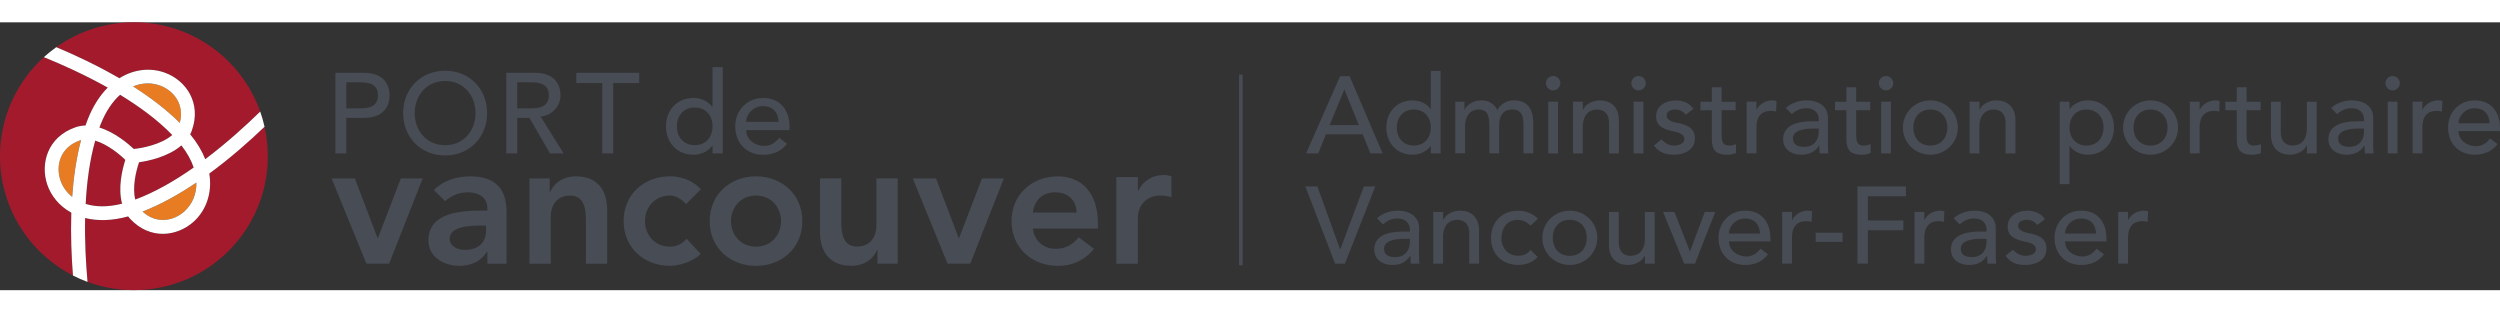 <svg id="logo-vfpa--fr" data-name="Layer 1" xmlns="http://www.w3.org/2000/svg" viewBox="0 0 499.91 53.56" width="300" height="37.5" role="img">
  <rect x="0" y="0" width="499.91" height="53.56" fill="#333333" stroke="none"/>
  <defs>
    <style>
      .cls-1 {
        fill: #e77c22;
      }

      .cls-1, .cls-2, .cls-3, .cls-4 {
        stroke-width: 0px;
      }

      .cls-2 {
        fill: #a41a2d;
      }

      .cls-3 {
        fill: #474c55;
      }

      .cls-4 {
        fill: #ffffff;
      }
    </style>
  </defs>
  <g>
    <g>
      <g>
        <g>
          <path class="cls-2" d="M33.02,10.08c4.14,1.55,7.31,6,5.35,11.52-.1.27-.22.53-.34.78,1.38,1.68,2.37,3.35,3.01,4.97,4.27-3.22,8.1-6.7,10.99-9.52C48.34,7.45,38.43,0,26.78,0c-5.79,0-11.14,1.84-15.52,4.96,3.78,1.58,8.24,3.67,12.62,6.21,3.05-1.91,6.4-2.11,9.15-1.09"></path>
          <path class="cls-2" d="M14.27,38.06c-2.42-1.32-4.06-3.38-4.82-5.64-1.4-4.19.06-9.46,5.59-11.41.68-.24,1.37-.36,2.06-.38.14-.4.28-.8.44-1.18,1.08-2.74,2.47-4.85,4.01-6.4-4.5-2.53-9.07-4.59-12.77-6.09C3.39,11.85,0,18.92,0,26.78c0,10.4,5.94,19.42,14.6,23.85-.29-3.67-.48-8.03-.33-12.57"></path>
          <path class="cls-2" d="M38.75,39.83c-3.27,2.97-8.68,3.75-12.7-.52-.15-.16-.29-.33-.43-.51-3.32.92-6.21.93-8.6.32-.1,4.68.15,9.16.48,12.78,2.89,1.07,6.01,1.65,9.27,1.65,14.79,0,26.78-11.99,26.78-26.78,0-2.03-.23-4.01-.66-5.91-3,2.88-6.82,6.26-11.05,9.36.66,4-.74,7.46-3.1,9.6"></path>
          <path class="cls-1" d="M32.06,12.67c-1.67-.62-3.58-.63-5.45.15,3.4,2.16,6.64,4.59,9.34,7.29,1.02-3.73-1.23-6.45-3.89-7.44"></path>
          <path class="cls-2" d="M34.45,22.53c-2.89-3-6.58-5.7-10.43-8.04-1.49,1.33-2.85,3.28-3.91,5.97-.07.19-.15.39-.22.58,3.09.94,5.78,3.25,6.87,4.28,1.7-.15,5.54-.91,7.69-2.79"></path>
          <path class="cls-2" d="M36.26,24.61c-2.65,2.31-6.68,3.11-8.46,3.37-.63,1.82-1.39,5.03-.76,7.47,3.95-1.46,7.95-3.78,11.68-6.4-.47-1.41-1.27-2.9-2.46-4.43"></path>
          <path class="cls-1" d="M36.89,37.79c1.49-1.36,2.43-3.36,2.38-5.75-3.44,2.33-7.1,4.39-10.77,5.8,2.85,2.61,6.3,1.85,8.39-.05"></path>
          <path class="cls-1" d="M12.07,31.54c.43,1.28,1.22,2.44,2.36,3.35.27-3.86.81-7.75,1.78-11.36-.08.02-.17.05-.25.08-4.02,1.42-4.84,5.11-3.89,7.93"></path>
          <path class="cls-2" d="M19.04,23.67c-1.11,3.94-1.68,8.32-1.91,12.65,1.94.61,4.38.69,7.27-.04-.86-3.15.03-6.83.65-8.76-1.16-1.15-3.59-3.13-6.02-3.85"></path>
          <path class="cls-4" d="M41.04,27.36c-.64-1.62-1.62-3.29-3.01-4.97.13-.25.25-.51.34-.78,1.96-5.52-1.2-9.98-5.35-11.52-2.74-1.02-6.09-.83-9.15,1.09-4.38-2.54-8.84-4.63-12.62-6.21-.86.62-1.7,1.28-2.48,1.99,3.7,1.51,8.26,3.56,12.77,6.09-1.55,1.56-2.94,3.66-4.01,6.4-.15.39-.3.78-.44,1.18-.69.02-1.38.13-2.06.38-5.52,1.95-6.99,7.22-5.59,11.41.76,2.26,2.4,4.32,4.82,5.64-.15,4.53.04,8.9.33,12.57.94.48,1.91.91,2.91,1.28-.32-3.62-.58-8.09-.48-12.78,2.39.6,5.28.6,8.6-.32.13.17.27.34.43.51,4.01,4.27,9.42,3.49,12.7.52,2.36-2.14,3.76-5.6,3.1-9.6,4.23-3.1,8.05-6.48,11.05-9.36-.23-1.03-.52-2.05-.87-3.03-2.89,2.82-6.72,6.3-10.99,9.52M14.43,34.9c-1.14-.91-1.93-2.07-2.36-3.35-.94-2.82-.13-6.51,3.89-7.93.08-.03.17-.06.25-.08-.96,3.61-1.51,7.5-1.78,11.36M32.06,12.67c2.65.99,4.9,3.72,3.89,7.44-2.7-2.7-5.94-5.13-9.34-7.29,1.87-.78,3.79-.78,5.45-.15M24.4,36.27c-2.9.73-5.33.65-7.27.04.23-4.32.79-8.7,1.91-12.65,2.43.72,4.86,2.7,6.02,3.85-.62,1.93-1.51,5.61-.65,8.76M19.88,21.04c.07-.2.14-.39.22-.58,1.06-2.69,2.42-4.64,3.91-5.97,3.86,2.35,7.54,5.04,10.43,8.04-2.15,1.88-5.99,2.64-7.69,2.79-1.1-1.03-3.79-3.34-6.87-4.28M27.81,27.98c1.78-.25,5.81-1.06,8.46-3.37,1.19,1.53,1.99,3.02,2.46,4.43-3.74,2.62-7.73,4.94-11.68,6.4-.62-2.44.13-5.64.76-7.47M36.89,37.79c-2.09,1.9-5.54,2.66-8.39.05,3.67-1.41,7.33-3.47,10.77-5.8.05,2.39-.89,4.39-2.38,5.75"></path>
        </g>
        <path class="cls-3" d="M67.06,10.09h5.67c4.12,0,5.17,2.48,5.17,4.51s-1.05,4.51-5.17,4.51h-3.48v7.1h-2.19V10.09ZM69.25,17.2h2.87c1.73,0,3.46-.41,3.46-2.6s-1.73-2.6-3.46-2.6h-2.87v5.19Z"></path>
        <path class="cls-3" d="M80.61,18.15c0-4.78,3.48-8.47,8.4-8.47s8.4,3.69,8.4,8.47-3.48,8.47-8.4,8.47-8.4-3.69-8.4-8.47ZM95.09,18.15c0-3.53-2.39-6.42-6.08-6.42s-6.08,2.89-6.08,6.42,2.39,6.42,6.08,6.42,6.08-2.89,6.08-6.42Z"></path>
        <path class="cls-3" d="M101.24,10.09h5.67c4.12,0,5.17,2.48,5.17,4.51s-1.53,3.98-3.96,4.26l4.58,7.35h-2.73l-4.1-7.1h-2.44v7.1h-2.19V10.09ZM103.42,17.2h2.87c1.73,0,3.46-.41,3.46-2.6s-1.73-2.6-3.46-2.6h-2.87v5.19Z"></path>
        <path class="cls-3" d="M120.43,12.14h-5.19v-2.05h12.57v2.05h-5.19v14.07h-2.19v-14.07Z"></path>
        <polygon class="cls-3" points="66.31 31.22 70.96 31.22 75.5 43.15 75.57 43.15 80.15 31.22 84.52 31.22 77.81 48.26 73.27 48.26 66.31 31.22"></polygon>
        <path class="cls-3" d="M97.45,45.92h-.11c-1.21,1.92-3.19,2.77-5.46,2.77-3.16,0-6.21-1.74-6.21-5.11,0-5.54,6.46-5.93,10.72-5.93h1.07v-.46c0-2.09-1.63-3.2-3.91-3.2-1.77,0-3.41.71-4.54,1.78l-2.24-2.24c1.88-1.92,4.54-2.73,7.24-2.73,7.28,0,7.28,5.25,7.28,7.67v9.8h-3.83v-2.34ZM97.2,40.63h-.89c-2.34,0-6.39.18-6.39,2.63,0,1.56,1.6,2.24,2.98,2.24,2.91,0,4.29-1.53,4.29-3.91v-.96Z"></path>
        <path class="cls-3" d="M105.87,31.22h4.05v2.74h.07c.78-1.7,2.38-3.16,5.22-3.16,4.58,0,6.21,3.23,6.21,6.71v10.76h-4.26v-8.63c0-1.88-.14-5-3.12-5-2.81,0-3.91,2.06-3.91,4.33v9.3h-4.26v-17.04Z"></path>
        <path class="cls-3" d="M137.2,36.34c-.99-1.03-2.1-1.7-3.23-1.7-3.13,0-5,2.45-5,5.11s1.88,5.11,5,5.11c1.31,0,2.52-.57,3.3-1.6l2.84,3.05c-1.74,1.74-4.65,2.38-6.14,2.38-5.15,0-9.27-3.59-9.27-8.95s4.12-8.95,9.27-8.95c2.17,0,4.54.78,6.18,2.59l-2.95,2.95Z"></path>
        <path class="cls-3" d="M151.17,30.8c5.15,0,9.27,3.59,9.27,8.95s-4.12,8.95-9.27,8.95-9.26-3.59-9.26-8.95,4.12-8.95,9.26-8.95M151.17,44.86c3.13,0,5.01-2.45,5.01-5.11s-1.88-5.11-5.01-5.11-5,2.45-5,5.11,1.88,5.11,5,5.11"></path>
        <path class="cls-3" d="M179.52,48.26h-4.05v-2.74h-.07c-.78,1.71-2.38,3.16-5.22,3.16-4.58,0-6.21-3.23-6.21-6.71v-10.76h4.26v8.63c0,1.88.14,5,3.12,5,2.81,0,3.9-2.06,3.9-4.33v-9.3h4.26v17.04Z"></path>
        <polygon class="cls-3" points="182.52 31.22 187.17 31.22 191.71 43.15 191.78 43.15 196.36 31.22 200.73 31.22 194.02 48.26 189.48 48.26 182.52 31.22"></polygon>
        <path class="cls-3" d="M206.54,41.24c.28,2.52,2.2,4.05,4.58,4.05,2.13,0,3.51-.99,4.58-2.31l3.05,2.31c-1.99,2.45-4.51,3.41-7.21,3.41-5.15,0-9.27-3.59-9.27-8.95s4.12-8.95,9.27-8.95c4.76,0,7.99,3.34,7.99,9.27v1.17h-12.99ZM215.27,38.04c-.04-2.48-1.67-4.05-4.33-4.05-2.52,0-4.08,1.6-4.4,4.05h8.73Z"></path>
        <path class="cls-3" d="M223.23,30.96h4.31v2.73h.07c.93-1.98,2.84-3.16,5.1-3.16.54,0,1.04.11,1.54.25v4.17c-.72-.18-1.4-.32-2.09-.32-4.06,0-4.63,3.41-4.63,4.35v9.29h-4.31v-17.3Z"></path>
      </g>
      <rect class="cls-3" x="247.77" y="10.46" width=".7" height="38.12"></rect>
    </g>
    <g>
      <path class="cls-3" d="M144.53,26.21h-2.05v-1.55h-.05c-.8,1.16-2.3,1.82-3.76,1.82-3.35,0-5.5-2.49-5.5-5.68s2.17-5.68,5.5-5.68c1.55,0,3.03.71,3.76,1.82h.05v-7.98h2.05v17.25ZM142.48,20.8c0-2.19-1.37-3.76-3.56-3.76s-3.56,1.57-3.56,3.76,1.37,3.76,3.56,3.76,3.56-1.57,3.56-3.76Z"></path>
      <path class="cls-3" d="M149.21,21.56c0,1.89,1.76,3.15,3.65,3.15,1.25,0,2.17-.64,2.97-1.62l1.55,1.19c-1.14,1.48-2.71,2.21-4.79,2.21-3.42,0-5.57-2.46-5.57-5.68s2.35-5.68,5.59-5.68c3.81,0,5.27,2.92,5.27,5.7v.73h-8.67ZM155.68,19.91c-.05-1.8-1.05-3.15-3.12-3.15s-3.35,1.71-3.35,3.15h6.48Z"></path>
    </g>
  </g>
  <g>
    <path class="cls-3" d="M267.97,10.77h1.9l6.61,15.44h-2.44l-1.55-3.82h-7.35l-1.53,3.82h-2.44l6.8-15.44ZM271.72,20.56l-2.88-7.09h-.04l-2.92,7.09h5.84Z"></path>
    <path class="cls-3" d="M288.07,26.21h-1.96v-1.48h-.04c-.76,1.11-2.2,1.74-3.6,1.74-3.21,0-5.25-2.38-5.25-5.43s2.07-5.43,5.25-5.43c1.48,0,2.9.68,3.6,1.74h.04v-7.63h1.96v16.48ZM286.11,21.04c0-2.09-1.31-3.6-3.4-3.6s-3.4,1.5-3.4,3.6,1.31,3.6,3.4,3.6,3.4-1.5,3.4-3.6Z"></path>
    <path class="cls-3" d="M291,15.87h1.83v1.61h.04c.2-.61,1.46-1.88,3.31-1.88,1.53,0,2.57.65,3.23,1.92.68-1.26,2.03-1.92,3.27-1.92,3.18,0,3.92,2.27,3.92,4.58v6.02h-1.96v-5.76c0-1.57-.33-3.01-2.22-3.01s-2.64,1.29-2.64,3.12v5.65h-1.96v-5.41c0-1.96-.28-3.36-2.18-3.36-1.42,0-2.68,1.07-2.68,3.4v5.36h-1.96v-10.34Z"></path>
    <path class="cls-3" d="M310.57,10.73c.79,0,1.44.65,1.44,1.44s-.65,1.44-1.44,1.44-1.44-.65-1.44-1.44.65-1.44,1.44-1.44ZM309.59,15.87h1.96v10.34h-1.96v-10.34Z"></path>
    <path class="cls-3" d="M314.56,15.87h1.96v1.59h.04c.5-1.09,1.81-1.85,3.4-1.85,2.01,0,3.75,1.2,3.75,3.95v6.65h-1.96v-6.11c0-1.94-1.11-2.66-2.36-2.66-1.63,0-2.88,1.05-2.88,3.45v5.32h-1.96v-10.34Z"></path>
    <path class="cls-3" d="M327.65,10.73c.79,0,1.44.65,1.44,1.44s-.65,1.44-1.44,1.44-1.44-.65-1.44-1.44.65-1.44,1.44-1.44ZM326.67,15.87h1.96v10.34h-1.96v-10.34Z"></path>
    <path class="cls-3" d="M337.1,18.47c-.46-.57-1.13-1.03-2.12-1.03-.92,0-1.72.41-1.72,1.16,0,1.24,1.77,1.42,2.64,1.61,1.7.41,3.01,1.07,3.01,3.01,0,2.33-2.14,3.25-4.19,3.25-1.7,0-2.96-.44-3.99-1.83l1.48-1.22c.63.63,1.37,1.22,2.51,1.22,1,0,2.09-.41,2.09-1.31,0-1.18-1.64-1.4-2.49-1.59-1.68-.41-3.16-.96-3.16-2.94,0-2.16,1.98-3.18,3.92-3.18,1.37,0,2.79.48,3.53,1.7l-1.53,1.16Z"></path>
    <path class="cls-3" d="M347.07,17.57h-2.81v4.69c0,1.16,0,2.38,1.48,2.38.46,0,1-.07,1.4-.3v1.79c-.46.26-1.37.35-1.77.35-3.03,0-3.07-1.85-3.07-3.51v-5.39h-2.27v-1.7h2.27v-2.9h1.96v2.9h2.81v1.7Z"></path>
    <path class="cls-3" d="M349.27,15.87h1.96v1.59h.04c.5-1.09,1.81-1.85,3.1-1.85.31,0,.61.04.87.13l-.09,2.11c-.33-.09-.65-.15-.96-.15-1.92,0-2.96,1.05-2.96,3.31v5.19h-1.96v-10.34Z"></path>
    <path class="cls-3" d="M357.1,17.14c1.09-1.02,2.66-1.53,4.1-1.53,3.05,0,4.32,1.66,4.32,3.44v5.28c0,.72.02,1.33.09,1.88h-1.74c-.04-.52-.07-1.05-.07-1.57h-.04c-.87,1.33-2.05,1.83-3.62,1.83-1.92,0-3.58-1.09-3.58-3.1,0-2.66,2.55-3.58,5.69-3.58h1.44v-.44c0-1.07-.79-2.18-2.46-2.18-1.5,0-2.22.63-2.94,1.18l-1.18-1.22ZM362.64,21.24c-1.85,0-4.12.33-4.12,1.98,0,1.18.87,1.68,2.22,1.68,2.18,0,2.94-1.61,2.94-3.01v-.65h-1.05Z"></path>
    <path class="cls-3" d="M373.98,17.57h-2.81v4.69c0,1.16,0,2.38,1.48,2.38.46,0,1-.07,1.4-.3v1.79c-.46.26-1.37.35-1.77.35-3.03,0-3.07-1.85-3.07-3.51v-5.39h-2.27v-1.7h2.27v-2.9h1.96v2.9h2.81v1.7Z"></path>
    <path class="cls-3" d="M377.14,10.73c.79,0,1.44.65,1.44,1.44s-.65,1.44-1.44,1.44-1.44-.65-1.44-1.44.65-1.44,1.44-1.44ZM376.16,15.87h1.96v10.34h-1.96v-10.34Z"></path>
    <path class="cls-3" d="M386,15.61c3.08,0,5.5,2.42,5.5,5.43s-2.42,5.43-5.5,5.43-5.49-2.42-5.49-5.43,2.42-5.43,5.49-5.43ZM386,24.64c2.09,0,3.4-1.5,3.4-3.6s-1.31-3.6-3.4-3.6-3.4,1.5-3.4,3.6,1.31,3.6,3.4,3.6Z"></path>
    <path class="cls-3" d="M393.86,15.87h1.96v1.59h.04c.5-1.09,1.81-1.85,3.4-1.85,2.01,0,3.75,1.2,3.75,3.95v6.65h-1.96v-6.11c0-1.94-1.11-2.66-2.36-2.66-1.63,0-2.88,1.05-2.88,3.45v5.32h-1.96v-10.34Z"></path>
    <path class="cls-3" d="M411.87,15.87h1.96v1.48h.04c.76-1.11,2.2-1.74,3.6-1.74,3.21,0,5.25,2.38,5.25,5.43s-2.07,5.43-5.25,5.43c-1.48,0-2.9-.68-3.6-1.74h-.04v7.63h-1.96V15.87ZM413.83,21.04c0,2.09,1.31,3.6,3.4,3.6s3.4-1.5,3.4-3.6-1.31-3.6-3.4-3.6-3.4,1.5-3.4,3.6Z"></path>
    <path class="cls-3" d="M430.03,15.61c3.08,0,5.5,2.42,5.5,5.43s-2.42,5.43-5.5,5.43-5.49-2.42-5.49-5.43,2.42-5.43,5.49-5.43ZM430.03,24.64c2.09,0,3.4-1.5,3.4-3.6s-1.31-3.6-3.4-3.6-3.4,1.5-3.4,3.6,1.31,3.6,3.4,3.6Z"></path>
    <path class="cls-3" d="M437.89,15.87h1.96v1.59h.04c.5-1.09,1.81-1.85,3.1-1.85.31,0,.61.04.87.13l-.09,2.11c-.33-.09-.65-.15-.96-.15-1.92,0-2.96,1.05-2.96,3.31v5.19h-1.96v-10.34Z"></path>
    <path class="cls-3" d="M452.04,17.57h-2.81v4.69c0,1.16,0,2.38,1.48,2.38.46,0,1-.07,1.4-.3v1.79c-.46.26-1.37.35-1.77.35-3.03,0-3.07-1.85-3.07-3.51v-5.39h-2.27v-1.7h2.27v-2.9h1.96v2.9h2.81v1.7Z"></path>
    <path class="cls-3" d="M463.26,26.21h-1.96v-1.59h-.04c-.5,1.09-1.81,1.85-3.4,1.85-2.01,0-3.75-1.2-3.75-3.95v-6.65h1.96v6.11c0,1.94,1.11,2.66,2.35,2.66,1.64,0,2.88-1.05,2.88-3.44v-5.32h1.96v10.34Z"></path>
    <path class="cls-3" d="M466.13,17.14c1.09-1.02,2.66-1.53,4.1-1.53,3.05,0,4.32,1.66,4.32,3.44v5.28c0,.72.02,1.33.09,1.88h-1.74c-.04-.52-.07-1.05-.07-1.57h-.04c-.87,1.33-2.05,1.83-3.62,1.83-1.92,0-3.58-1.09-3.58-3.1,0-2.66,2.55-3.58,5.69-3.58h1.44v-.44c0-1.07-.79-2.18-2.46-2.18-1.5,0-2.22.63-2.94,1.18l-1.18-1.22ZM471.67,21.24c-1.85,0-4.12.33-4.12,1.98,0,1.18.87,1.68,2.22,1.68,2.18,0,2.94-1.61,2.94-3.01v-.65h-1.05Z"></path>
    <path class="cls-3" d="M478.44,10.73c.79,0,1.44.65,1.44,1.44s-.65,1.44-1.44,1.44-1.44-.65-1.44-1.44.65-1.44,1.44-1.44ZM477.46,15.87h1.96v10.34h-1.96v-10.34Z"></path>
    <path class="cls-3" d="M482.42,15.87h1.96v1.59h.04c.5-1.09,1.81-1.85,3.1-1.85.31,0,.61.04.87.13l-.09,2.11c-.33-.09-.65-.15-.96-.15-1.92,0-2.96,1.05-2.96,3.31v5.19h-1.96v-10.34Z"></path>
    <path class="cls-3" d="M491.62,21.76c0,1.81,1.68,3.01,3.49,3.01,1.2,0,2.07-.61,2.83-1.55l1.48,1.13c-1.09,1.42-2.59,2.12-4.58,2.12-3.27,0-5.32-2.35-5.32-5.43s2.25-5.43,5.34-5.43c3.64,0,5.04,2.79,5.04,5.45v.7h-8.29ZM497.82,20.19c-.04-1.72-1-3.01-2.99-3.01s-3.21,1.64-3.21,3.01h6.19Z"></path>
    <path class="cls-3" d="M261.01,32.82h2.42l4.54,12.56h.04l4.71-12.56h2.29l-6.08,15.44h-1.96l-5.95-15.44Z"></path>
    <path class="cls-3" d="M275.34,39.19c1.09-1.02,2.66-1.53,4.1-1.53,3.05,0,4.32,1.66,4.32,3.44v5.28c0,.72.02,1.33.09,1.88h-1.74c-.04-.52-.07-1.05-.07-1.57h-.04c-.87,1.33-2.05,1.83-3.62,1.83-1.92,0-3.58-1.09-3.58-3.1,0-2.66,2.55-3.58,5.69-3.58h1.44v-.44c0-1.07-.79-2.18-2.46-2.18-1.5,0-2.22.63-2.94,1.18l-1.18-1.22ZM280.88,43.29c-1.85,0-4.12.33-4.12,1.98,0,1.18.87,1.68,2.22,1.68,2.18,0,2.94-1.61,2.94-3.01v-.65h-1.05Z"></path>
    <path class="cls-3" d="M286.61,37.92h1.96v1.59h.04c.5-1.09,1.81-1.85,3.4-1.85,2.01,0,3.75,1.2,3.75,3.95v6.65h-1.96v-6.11c0-1.94-1.11-2.66-2.36-2.66-1.63,0-2.88,1.05-2.88,3.45v5.32h-1.96v-10.34Z"></path>
    <path class="cls-3" d="M306.03,40.67c-.72-.76-1.48-1.16-2.57-1.16-2.14,0-3.23,1.72-3.23,3.66s1.31,3.51,3.34,3.51c1.09,0,1.85-.39,2.51-1.16l1.4,1.4c-1.02,1.13-2.42,1.59-3.92,1.59-3.18,0-5.41-2.2-5.41-5.39s2.18-5.45,5.41-5.45c1.5,0,2.94.52,3.97,1.63l-1.48,1.35Z"></path>
    <path class="cls-3" d="M313.9,37.66c3.08,0,5.5,2.42,5.5,5.43s-2.42,5.43-5.5,5.43-5.49-2.42-5.49-5.43,2.42-5.43,5.49-5.43ZM313.9,46.69c2.09,0,3.4-1.5,3.4-3.6s-1.31-3.6-3.4-3.6-3.4,1.5-3.4,3.6,1.31,3.6,3.4,3.6Z"></path>
    <path class="cls-3" d="M330.88,48.26h-1.96v-1.59h-.04c-.5,1.09-1.81,1.85-3.4,1.85-2.01,0-3.75-1.2-3.75-3.95v-6.65h1.96v6.11c0,1.94,1.11,2.66,2.35,2.66,1.64,0,2.88-1.05,2.88-3.44v-5.32h1.96v10.34Z"></path>
    <path class="cls-3" d="M332.56,37.92h2.27l3.1,7.92,2.97-7.92h2.09l-4.06,10.34h-2.16l-4.21-10.34Z"></path>
    <path class="cls-3" d="M345.74,43.81c0,1.81,1.68,3.01,3.49,3.01,1.2,0,2.07-.61,2.83-1.55l1.48,1.13c-1.09,1.42-2.59,2.12-4.58,2.12-3.27,0-5.32-2.35-5.32-5.43s2.25-5.43,5.34-5.43c3.64,0,5.04,2.79,5.04,5.45v.7h-8.29ZM351.93,42.24c-.04-1.72-1-3.01-2.99-3.01s-3.21,1.64-3.21,3.01h6.19Z"></path>
    <path class="cls-3" d="M356.37,37.92h1.96v1.59h.04c.5-1.09,1.81-1.85,3.1-1.85.31,0,.61.04.87.13l-.09,2.11c-.33-.09-.65-.15-.96-.15-1.92,0-2.96,1.05-2.96,3.31v5.19h-1.96v-10.34Z"></path>
    <path class="cls-3" d="M368.44,43.9h-5.36v-1.83h5.36v1.83Z"></path>
    <path class="cls-3" d="M371.42,32.82h9.7v1.96h-7.61v4.84h7.09v1.96h-7.09v6.67h-2.09v-15.44Z"></path>
    <path class="cls-3" d="M382.83,37.92h1.96v1.59h.04c.5-1.09,1.81-1.85,3.1-1.85.31,0,.61.04.87.13l-.09,2.11c-.33-.09-.65-.15-.96-.15-1.92,0-2.96,1.05-2.96,3.31v5.19h-1.96v-10.34Z"></path>
    <path class="cls-3" d="M390.66,39.19c1.09-1.02,2.66-1.53,4.1-1.53,3.05,0,4.32,1.66,4.32,3.44v5.28c0,.72.02,1.33.09,1.88h-1.74c-.04-.52-.07-1.05-.07-1.57h-.04c-.87,1.33-2.05,1.83-3.62,1.83-1.92,0-3.58-1.09-3.58-3.1,0-2.66,2.55-3.58,5.69-3.58h1.44v-.44c0-1.07-.79-2.18-2.46-2.18-1.5,0-2.22.63-2.94,1.18l-1.18-1.22ZM396.2,43.29c-1.85,0-4.12.33-4.12,1.98,0,1.18.87,1.68,2.22,1.68,2.18,0,2.94-1.61,2.94-3.01v-.65h-1.05Z"></path>
    <path class="cls-3" d="M407.4,40.52c-.46-.57-1.13-1.03-2.12-1.03-.92,0-1.72.41-1.72,1.16,0,1.24,1.77,1.42,2.64,1.61,1.7.41,3.01,1.07,3.01,3.01,0,2.33-2.14,3.25-4.19,3.25-1.7,0-2.96-.44-3.99-1.83l1.48-1.22c.63.63,1.37,1.22,2.51,1.22,1,0,2.09-.41,2.09-1.31,0-1.18-1.64-1.4-2.49-1.59-1.68-.41-3.16-.96-3.16-2.94,0-2.16,1.98-3.18,3.92-3.18,1.37,0,2.79.48,3.53,1.7l-1.53,1.16Z"></path>
    <path class="cls-3" d="M412.93,43.81c0,1.81,1.68,3.01,3.49,3.01,1.2,0,2.07-.61,2.83-1.55l1.48,1.13c-1.09,1.42-2.59,2.12-4.58,2.12-3.27,0-5.32-2.35-5.32-5.43s2.25-5.43,5.34-5.43c3.64,0,5.04,2.79,5.04,5.45v.7h-8.29ZM419.13,42.24c-.04-1.72-1-3.01-2.99-3.01s-3.21,1.64-3.21,3.01h6.19Z"></path>
    <path class="cls-3" d="M423.57,37.92h1.96v1.59h.04c.5-1.09,1.81-1.85,3.1-1.85.31,0,.61.04.87.13l-.09,2.11c-.33-.09-.65-.15-.96-.15-1.92,0-2.96,1.05-2.96,3.31v5.19h-1.96v-10.34Z"></path>
  </g>
</svg>